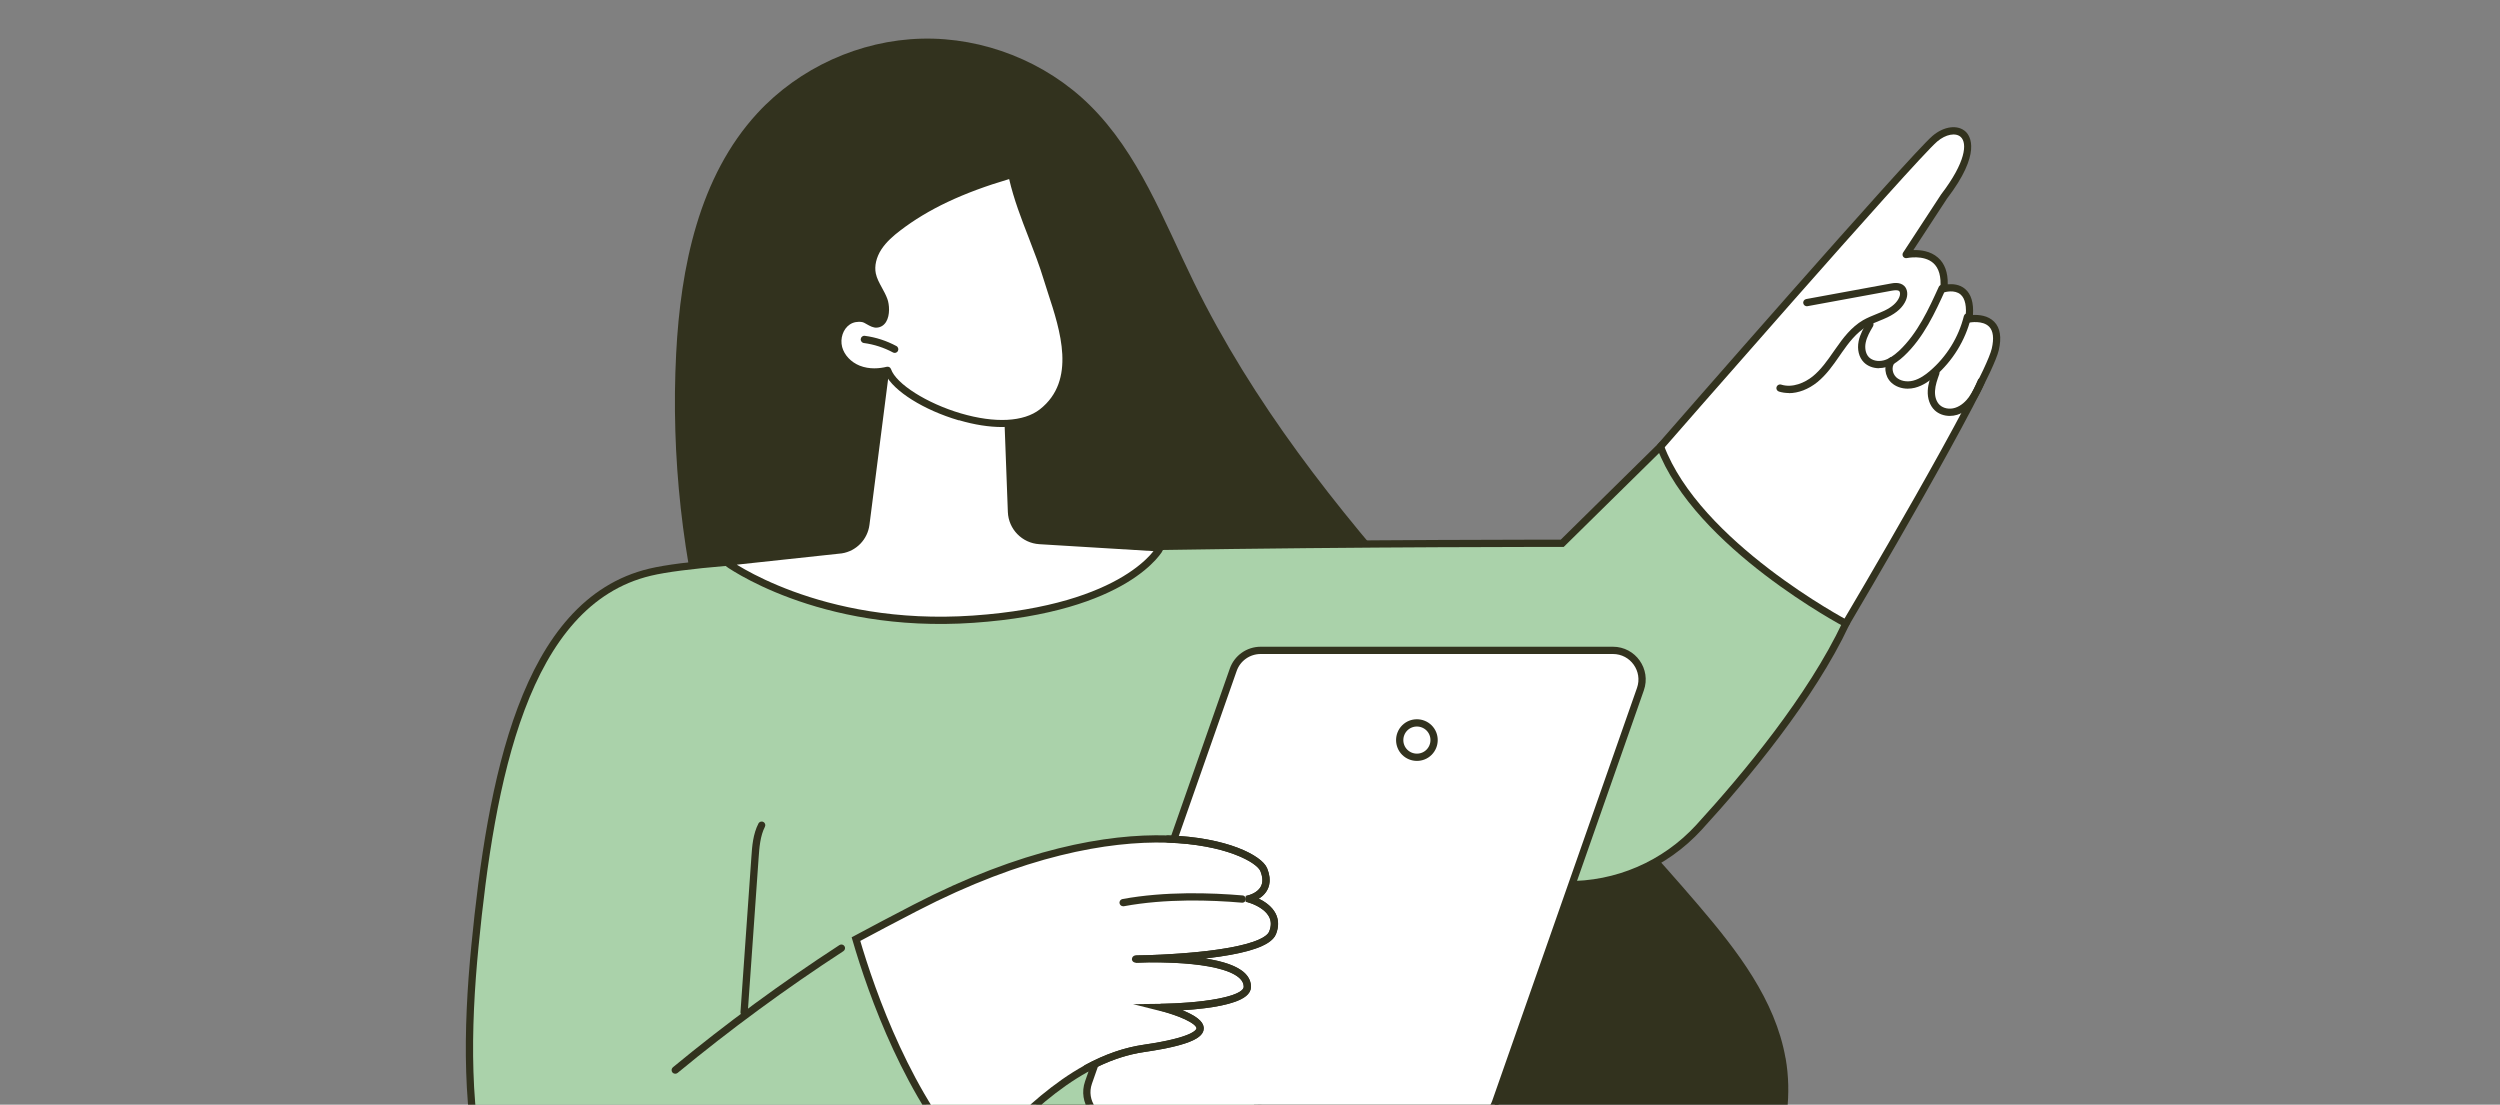 <?xml version="1.0" encoding="UTF-8"?><svg id="_レイヤー_2" xmlns="http://www.w3.org/2000/svg" xmlns:xlink="http://www.w3.org/1999/xlink" viewBox="0 0 344 152"><rect x="0" y="0" width="344" height="152" fill="#808080" stroke="none"/><defs><clipPath id="clippath"><path d="M15,0h314c8.3,0,15,2.12,15,4.73v142.54c0,2.61-6.7,4.73-15,4.73H15c-8.3,0-15-2.12-15-4.73V4.73C0,2.12,6.7,0,15,0Z" fill="none"/></clipPath></defs><g id="text"><g clip-path="url(#clippath)"><path d="M245.69,145.61c-1.41-8.03-6.64-14.79-11.93-20.99-23.99-28.08-53.24-52.62-69.49-85.79-4.17-8.52-7.59-17.74-14.35-24.39-6.06-5.96-14.59-9.33-23.09-9.12-8.5.21-16.85,4-22.61,10.25-8.05,8.74-10.57,21.21-11.18,33.07-1.46,28.37,6.4,57.14,22.07,80.83,4.12,9.62,9.84,18.57,16.54,26.63,12.82,15.42,29.84,28.03,49.43,32.32,19.59,4.29,41.77-.81,55.25-15.65,6.67-7.34,11.08-17.39,9.37-27.16Z" fill="#32321e"/><path d="M228.48,61.45l-13.52,13.31s-108.13-.16-125.5,3.97c-17.37,4.13-21.89,28.75-24.11,51.47-2.22,22.72-.83,48.75,22.39,54.49,23.23,5.73,46.26-23.98,46.26-23.98h41.37s-3.5-13.34-3.5-13.34l6.79-26.23,36.82.59c6.95.11,13.6-2.76,18.3-7.89,6.5-7.1,15.43-17.87,20.22-28.04l-25.51-24.34Z" fill="#aad2aa" stroke="#32321e" stroke-miterlimit="10"/><path d="M92.91,147.75c.11,0,.22-.04.32-.11,7.26-5.99,14.94-11.63,22.82-16.76.23-.15.3-.46.15-.69-.15-.23-.46-.3-.69-.15-7.92,5.15-15.63,10.81-22.92,16.82-.21.18-.24.49-.07.7.1.12.24.18.39.18Z" fill="#32321e"/><path d="M102.39,139.78c.26,0,.48-.2.5-.46l1.5-21.33c.1-1.38.21-2.94.86-4.22.13-.25.03-.55-.22-.67-.24-.13-.55-.03-.67.22-.75,1.46-.87,3.13-.97,4.61l-1.5,21.33c-.02.28.19.51.46.53.01,0,.02,0,.04,0Z" fill="#32321e"/><path d="M202.03,154.29h-48.47c-2.76,0-4.7-2.73-3.78-5.34l19.91-56.78c.56-1.61,2.08-2.68,3.78-2.68h48.47c2.76,0,4.7,2.73,3.78,5.34l-19.91,56.78c-.56,1.61-2.08,2.68-3.78,2.68Z" fill="#fff" stroke="#32321e" stroke-miterlimit="10"/><path d="M196.64,100.16c.92.92.92,2.42,0,3.35-.92.92-2.42.92-3.35,0-.92-.92-.92-2.42,0-3.35.92-.92,2.42-.92,3.35,0Z" fill="#fff" stroke="#32321e" stroke-miterlimit="10"/><path d="M171.9,123.67s3.33-.72,2-4c-1.19-2.95-18.39-10.05-47.94,5.24-3.01,1.56-5.73,2.99-8.18,4.31,2.2,7.55,7.3,21.97,16.22,31.49,6.93-7.88,14.48-15.15,23.43-16.45,15.81-2.3,2.4-5.63,2.4-5.63,0,0,11.81-.13,11.81-2.84,0-3.61-9.54-3.9-13.59-3.86-1.1.04-1.79.05-1.79.05,0,0,.7-.03,1.79-.05,4.49-.15,15.98-.81,17.07-3.58,1.35-3.45-3.22-4.65-3.22-4.65Z" fill="#fff" stroke="#32321e" stroke-miterlimit="10"/><path d="M149.55,147.48c.08,0,.16-.02.24-.06,2.61-1.43,5.14-2.31,7.71-2.68,7.12-1.03,8.09-2.25,8.13-3.2.05-1.06-1.41-1.93-2.91-2.53,3.88-.23,9.41-.96,9.41-3.24,0-.69-.27-1.3-.81-1.84-1.07-1.06-3.15-1.69-5.48-2.05,4.87-.55,9.02-1.55,9.73-3.37.4-1.01.38-1.96-.05-2.81-.51-1.01-1.51-1.66-2.31-2.05.43-.26.88-.65,1.17-1.21.44-.83.43-1.83-.03-2.96-.69-1.72-5.38-4.26-13.62-4.53,0,0-.01,0-.02,0-.27,0-.49.21-.5.48,0,.28.21.51.48.52,7.89.26,12.25,2.71,12.73,3.91.34.85.37,1.56.07,2.12-.49.92-1.7,1.21-1.71,1.21-.23.05-.39.25-.39.48,0,.23.15.44.37.5.02,0,2.16.59,2.87,2,.3.59.3,1.24.01,1.99-.66,1.69-7.03,2.94-16.62,3.27-1.08,0-1.77.04-1.79.04-.27.01-.48.24-.48.51,0,.27.23.48.5.48h0s.69,0,1.8-.05c3.05-.02,10.43.13,12.56,2.23.35.34.52.71.52,1.13,0,1.37-5.87,2.29-11.31,2.34-.25,0-.46.19-.49.44s.13.48.38.54c2.36.59,4.96,1.72,4.93,2.4,0,.12-.26,1.24-7.28,2.26-2.66.39-5.36,1.33-8.05,2.79-.24.13-.33.44-.2.68.09.17.26.26.44.26Z" fill="#32321e"/><path d="M154.55,124.7s.06,0,.09,0c5.76-1.07,12.02-.86,16.25-.49.28.03.52-.18.54-.46.02-.28-.18-.52-.46-.54-4.3-.37-10.65-.58-16.52.5-.27.05-.45.31-.4.58.04.24.25.41.49.41Z" fill="#32321e"/><path d="M228.48,61.45s34.59-39.66,37.74-42.35c3.14-2.69,7.73-.48,1.26,7.98l-5.2,7.96s5.73-1.28,5.2,4.7c0,0,4.14-1.25,3.45,4.18,0,0,4.81-.96,3.62,4.18-1.15,4.95-20.55,37.7-20.55,37.7,0,0-20.46-10.81-25.51-24.34Z" fill="#fff"/><path d="M253.99,85.79s-20.46-10.81-25.51-24.34" fill="none" stroke="#32321e" stroke-miterlimit="10"/><path d="M253.99,86.29c.17,0,.34-.09.43-.25.79-1.34,19.46-32.88,20.61-37.85.41-1.75.2-3.07-.62-3.91-.86-.89-2.16-.98-2.93-.94.11-1.67-.25-2.87-1.08-3.58-.77-.66-1.75-.7-2.39-.64.03-1.63-.42-2.87-1.35-3.68-1.04-.91-2.42-1.06-3.38-1.03l4.62-7.07c4.8-6.27,3.19-8.63,2.59-9.21-1.08-1.02-3.01-.78-4.59.58-3.14,2.69-36.38,40.78-37.79,42.4-.18.21-.16.52.05.71.21.18.52.16.71-.05.35-.4,34.6-39.66,37.69-42.3,1.17-1,2.56-1.26,3.25-.61.89.84.71,3.42-2.72,7.9l-5.22,7.99c-.11.17-.11.39,0,.56.12.17.33.25.52.2.02,0,2.29-.49,3.62.68.79.7,1.12,1.87.98,3.49-.01.17.05.33.18.43.13.1.3.14.46.09.01,0,1.32-.38,2.14.32.65.55.88,1.7.67,3.31-.02.16.04.32.15.43.12.11.29.16.44.12.02,0,1.79-.34,2.68.58.56.58.68,1.59.36,2.99-1.12,4.82-20.3,37.24-20.5,37.56-.14.24-.06.54.18.69.08.05.17.07.25.07Z" fill="#32321e"/><path d="M246.13,54.1c1.32,0,2.71-.53,3.94-1.52,1.25-1.02,2.18-2.35,3.07-3.64l.31-.45c.9-1.28,1.97-2.72,3.42-3.56.52-.3,1.07-.52,1.66-.76.39-.16.8-.32,1.19-.51,1.28-.61,2.13-1.4,2.53-2.34.32-.75.23-1.53-.23-1.98-.59-.56-1.47-.4-1.89-.32l-11.6,2.13c-.27.05-.45.31-.4.58.05.27.3.45.58.4l11.6-2.13c.4-.07.83-.12,1.02.06.18.18.13.57,0,.86-.3.71-.99,1.33-2.04,1.83-.36.17-.74.32-1.13.48-.59.24-1.21.49-1.79.82-1.62.94-2.78,2.48-3.73,3.85l-.32.45c-.85,1.23-1.74,2.5-2.88,3.43-1.08.87-2.78,1.64-4.36,1.14-.26-.08-.54.07-.63.33-.08.26.06.54.33.63.43.13.89.2,1.35.2Z" fill="#32321e"/><path d="M258.56,50.65c.3,0,.61-.04.92-.12,1.08-.29,1.95-1.02,2.51-1.54,2.7-2.52,4.29-6.02,5.69-9.1.11-.25,0-.55-.25-.66-.25-.12-.55,0-.66.25-1.36,3-2.91,6.4-5.46,8.79-.77.71-1.43,1.13-2.09,1.31-.79.21-1.59.04-2.06-.43-.52-.54-.57-1.39-.44-2.01.16-.79.59-1.53,1.01-2.24.14-.24.06-.54-.18-.68-.24-.14-.54-.06-.68.18-.44.75-.93,1.6-1.12,2.54-.23,1.13.03,2.22.71,2.91.52.53,1.29.82,2.11.82Z" fill="#32321e"/><path d="M262.5,53.48c.32,0,.65-.04.98-.12,1.16-.29,2.12-1.03,2.74-1.56,2.44-2.09,4.21-4.95,4.98-8.07.07-.27-.1-.54-.36-.61-.27-.07-.54.1-.61.36-.72,2.92-2.38,5.6-4.66,7.55-.54.47-1.38,1.11-2.33,1.35-.88.22-1.77.04-2.31-.46-.56-.52-.68-1.46-.24-1.97.18-.21.15-.53-.06-.7-.21-.18-.53-.15-.7.06-.78.93-.63,2.46.33,3.35.58.53,1.39.82,2.25.82Z" fill="#32321e"/><path d="M268.29,57.23c.34,0,.68-.05,1.01-.15,1.15-.35,1.95-1.2,2.42-1.84.56-.76.94-1.61,1.35-2.55.11-.25,0-.55-.26-.66-.25-.11-.55,0-.66.26-.38.89-.74,1.67-1.23,2.35-.38.52-1.02,1.2-1.91,1.48-.77.24-1.6.08-2.11-.4-.45-.43-.69-1.13-.64-1.94.04-.78.32-1.56.59-2.31.09-.26-.04-.55-.3-.64-.26-.09-.55.04-.64.3-.28.78-.6,1.67-.65,2.6-.06,1.1.29,2.09.95,2.72.54.51,1.29.78,2.08.78Z" fill="#32321e"/><path d="M122.03,49.57l-2.89,22.59c-.23,1.78-1.6,3.21-3.38,3.49l-15.82,1.7s12.62,9.33,33.99,7.85c21.37-1.48,25.71-9.81,25.71-9.81l-16.6-1.01c-2.11-.13-3.78-1.84-3.86-3.95l-.5-13.38s-12.15-10.29-16.65-7.48Z" fill="#fff" stroke="#32321e" stroke-miterlimit="10"/><path d="M116.65,44.25c-1.13.77-1.6,2.32-1.25,3.64.35,1.32,1.43,2.38,2.7,2.89,1.27.51,2.71.5,4.03.18,1.47,4.23,15.6,10.2,21.27,5.76,6.03-4.72,2.17-13.49.71-18.34-1.46-4.84-3.83-9.41-4.88-14.36-5.57,1.61-11.08,3.79-15.67,7.32-1.02.78-2,1.65-2.7,2.73-.7,1.08-1.09,2.41-.83,3.67.27,1.29,1.16,2.35,1.61,3.59.34.93.38,3.14-1,3.28-.62.06-1.29-.64-1.91-.76-.71-.13-1.48,0-2.09.41Z" fill="#fff"/><path d="M131.93,57.84c-4.83-1.42-8.94-4.01-10.09-6.31-1.06.21-2.5.28-3.92-.29-1.48-.59-2.62-1.83-3-3.23-.42-1.57.19-3.33,1.46-4.18.7-.47,1.59-.65,2.46-.48.35.07.67.25.98.43.28.16.6.35.79.32.21-.02.36-.12.49-.32.36-.58.3-1.73.09-2.29-.17-.48-.42-.94-.69-1.42-.38-.7-.77-1.42-.94-2.24-.27-1.3.05-2.73.9-4.04.78-1.2,1.86-2.12,2.82-2.85,4.03-3.1,9.06-5.45,15.84-7.41.13-.04.28-.02.4.05.12.07.2.19.23.32.61,2.89,1.71,5.71,2.76,8.44.74,1.91,1.5,3.88,2.1,5.88.17.55.36,1.15.57,1.79,1.66,5.05,4.16,12.68-1.45,17.08-1.42,1.11-3.44,1.67-5.84,1.67-1.79,0-3.8-.31-5.94-.94ZM123.86,31.73c-.89.68-1.89,1.53-2.59,2.6-.69,1.07-.97,2.27-.76,3.29.14.68.48,1.3.84,1.96.27.49.55,1,.75,1.55.28.75.4,2.24-.18,3.17-.29.46-.71.73-1.23.78-.51.05-.98-.22-1.39-.45-.24-.14-.48-.28-.66-.31-.6-.11-1.24.01-1.71.33-.92.62-1.36,1.92-1.05,3.1.29,1.1,1.21,2.08,2.4,2.56,1.37.55,2.79.39,3.73.16.26-.06.51.08.59.32.71,2.04,4.93,4.71,9.61,6.09,4.7,1.38,8.66,1.18,10.88-.56,5.06-3.97,2.78-10.91,1.12-15.98-.21-.65-.41-1.26-.58-1.82-.59-1.96-1.35-3.92-2.08-5.81-1.01-2.6-2.05-5.29-2.69-8.07-6.4,1.89-11.17,4.15-15,7.09Z" fill="#32321e"/><path d="M123.11,48.56c.18,0,.35-.1.44-.26.13-.24.04-.55-.2-.68-1.36-.73-2.82-1.21-4.35-1.41-.28-.04-.53.16-.56.43-.04.27.16.53.43.56,1.41.19,2.76.63,4.01,1.3.08.04.16.06.24.06Z" fill="#32321e"/></g></g></svg>